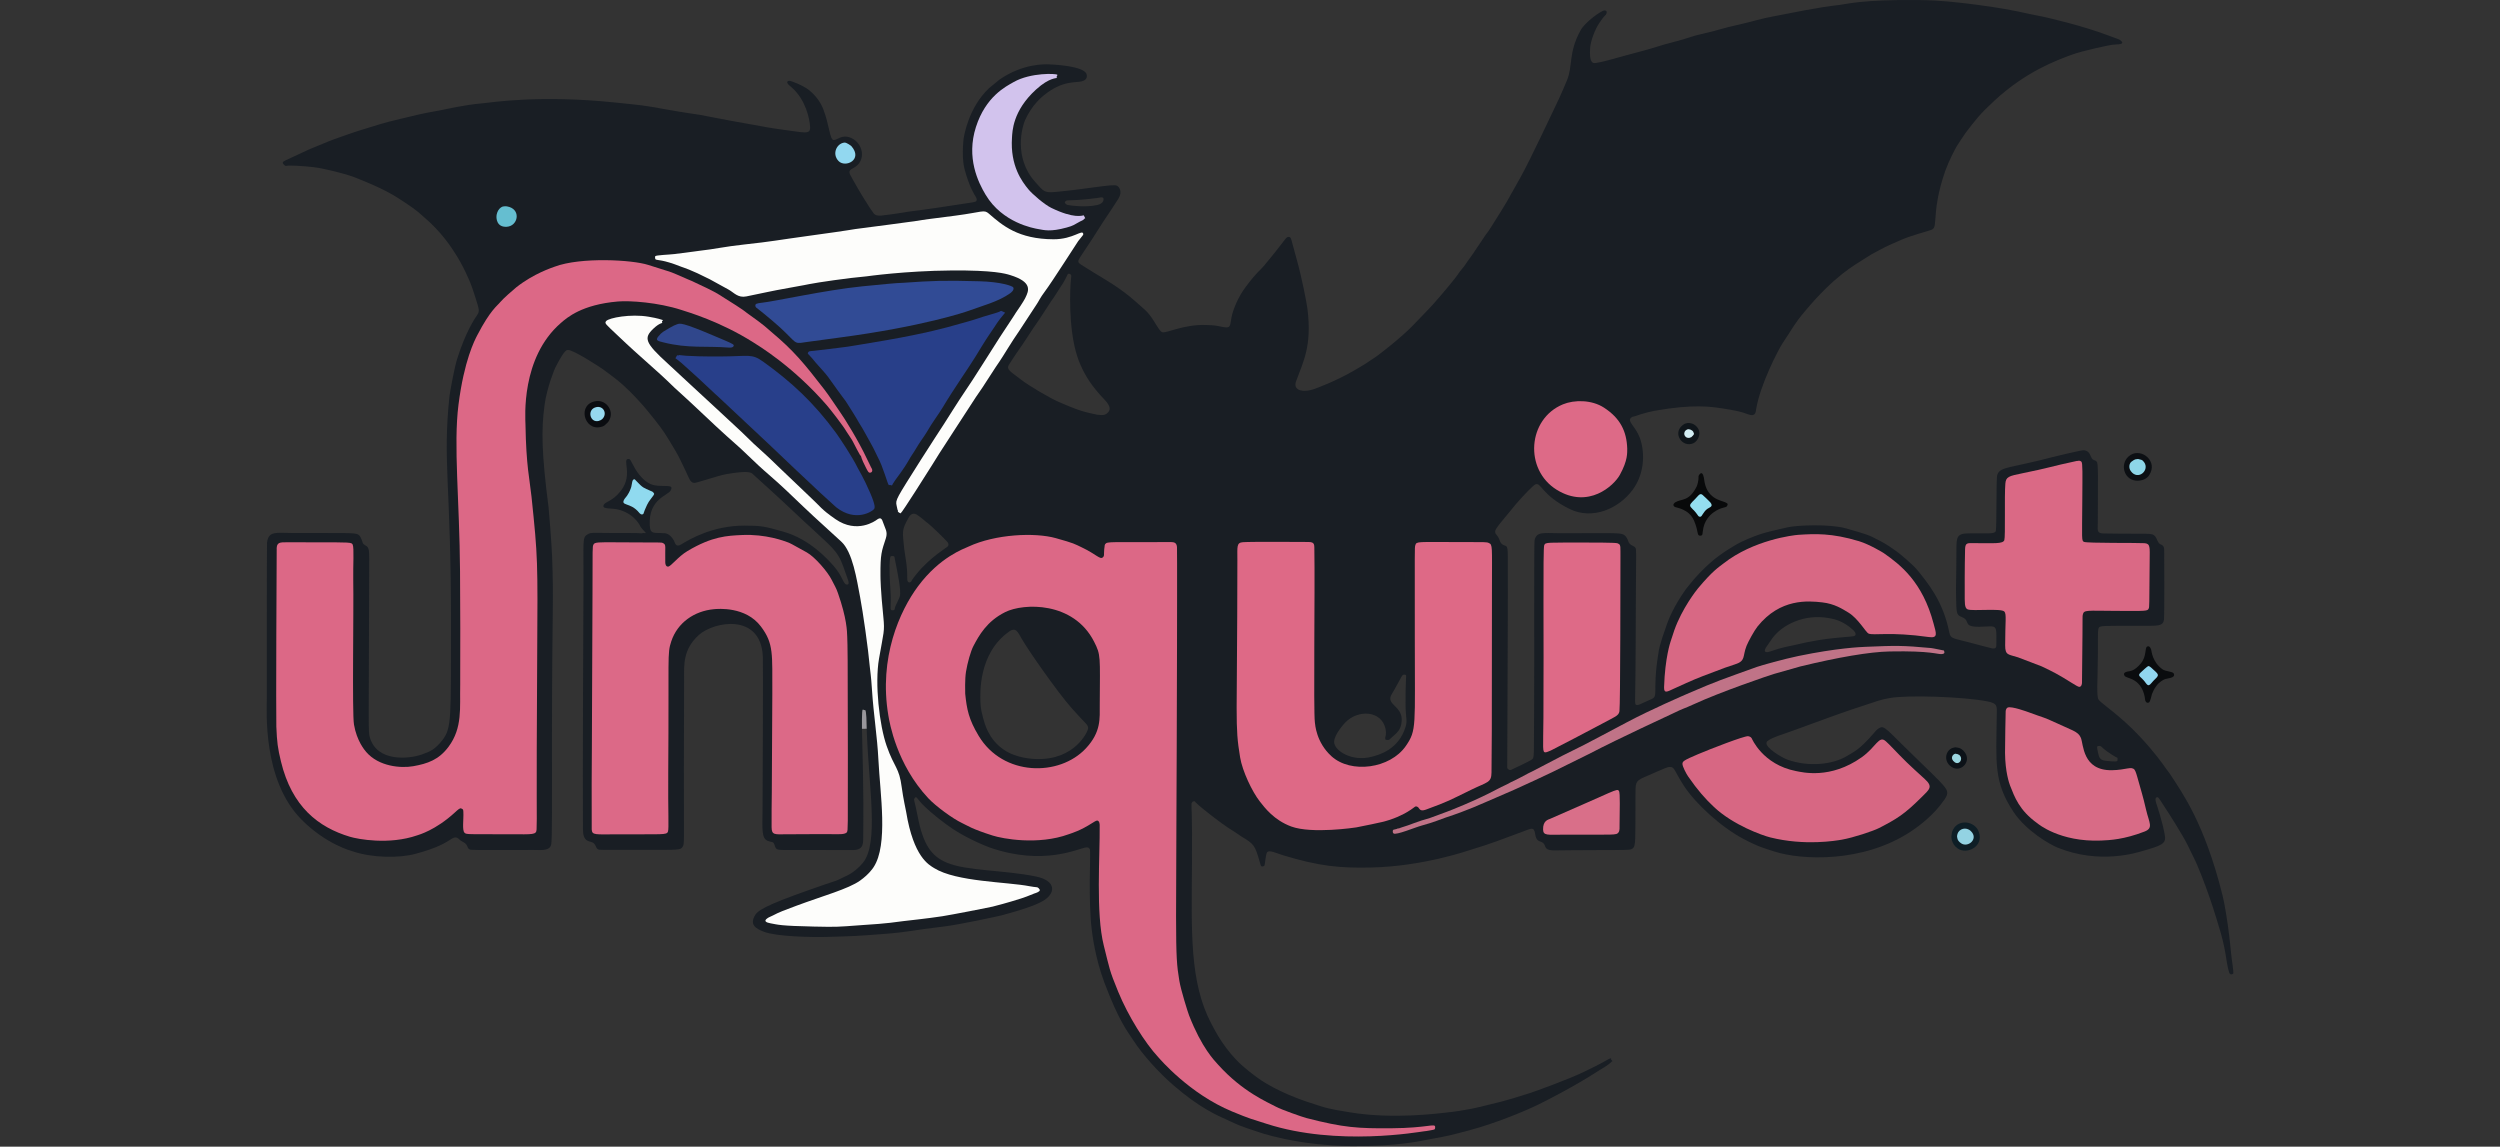 <?xml version="1.0" encoding="utf-8"?>
<svg xmlns="http://www.w3.org/2000/svg" fill="none" height="100%" overflow="visible" preserveAspectRatio="none" style="display: block;" viewBox="0 0 375 172" width="100%">
<rect x="0" y="0" width="375" height="172" fill="#333333" stroke="none"/>
<g clip-path="url(#clip0_0_405)" id="logo">
<path d="M287.713 0.007C291.463 0.046 293.421 0.368 294.914 0.512C295.457 0.565 297.314 0.825 297.525 0.855C302.72 1.584 303.311 1.921 306.355 2.483C306.637 2.535 312.344 3.805 316.507 5.417C317.815 5.924 317.863 5.843 318.189 6.155C318.52 6.474 318.27 6.587 317.817 6.649C317.734 6.66 317.732 6.62 316.764 6.726C316.532 6.752 312.419 7.578 310.615 8.263C308.55 9.047 303.969 10.66 299.169 15.093C296.905 17.185 296.314 18.009 294.832 19.944C294.538 20.327 293.625 21.762 293.523 21.923C293.271 22.318 292.274 24.265 291.791 25.634C290.691 28.759 290.466 31.019 290.418 31.498C290.191 33.77 290.35 34.218 289.69 34.486C289.284 34.65 286.639 35.321 285.072 36.027C283.397 36.782 283.376 36.726 281.896 37.52C280.661 38.182 280.654 38.163 279.479 38.933C278.146 39.806 275.275 41.287 270.78 46.639C269.074 48.67 268.958 49.154 267.393 51.479C266.779 52.391 264.038 57.652 263.426 61.355C263.384 61.61 263.379 62.428 262.583 62.248C261.692 62.048 261.753 61.778 258.33 61.258C256.777 61.023 254.007 60.57 248.171 61.624C246.751 61.881 245.287 62.418 245.27 62.424C244.918 62.54 244.874 62.452 244.613 62.708C244.084 63.223 245.314 63.953 245.953 65.622C246.676 67.509 246.863 70.821 244.881 73.497C242.793 76.315 238.868 78.012 235.495 76.37C231.141 74.249 231.204 72.243 230.277 72.672C230.018 72.793 228.732 74.06 227.403 75.601C227.051 76.008 226.352 76.908 225.618 77.77C224.27 79.352 224.275 79.573 224.279 79.765C224.29 80.265 224.639 80.126 224.959 81.088C225.228 81.903 225.867 81.737 226.019 82.031C226.224 82.43 226.179 82.48 226.171 92.572C226.167 99.56 226.068 115.138 226.082 115.204C226.092 115.24 226.326 115.568 226.614 115.501C226.682 115.484 229.657 114.087 229.85 113.876C230.158 113.539 230.067 113.468 230.118 106.036C230.159 100.053 230.088 81.53 230.181 81.07C230.458 79.715 231.457 79.968 233.813 79.978C242.759 80.018 243.283 79.773 243.871 80.481C244.361 81.071 244.093 81.478 244.87 81.849C245.524 82.162 245.371 82.322 245.414 83.05C245.448 83.653 245.393 83.65 245.375 90.602C245.372 91.732 245.347 101.508 245.267 104.723C245.264 104.798 245.245 105.547 245.328 105.653C245.577 105.969 246.196 105.522 247.221 105.087C248.107 104.712 248.278 104.703 248.298 103.741C248.318 102.742 248.239 101.098 248.788 97.818C248.811 97.68 248.801 97.051 250.074 93.532C250.234 93.091 250.957 91.091 252.874 88.383C252.886 88.366 253.744 87.288 254.03 86.957C255.351 85.431 256.555 84.417 256.651 84.33C257.969 83.133 260.318 81.685 261.321 81.224C264.175 79.912 265.198 79.79 268.112 79.105C269.498 78.779 274.435 78.565 276.893 79.254C280.027 80.134 280.51 80.377 280.805 80.525C282.712 81.483 282.716 81.473 284.467 82.691C284.808 82.928 286.915 84.629 287.73 85.662C289.123 87.425 291.462 90.137 292.391 94.848C292.593 95.87 292.924 95.69 295.885 96.492C296.118 96.555 298.65 97.24 298.81 97.258C299.426 97.327 299.456 97.134 299.455 96.512C299.452 94.635 299.561 94.03 298.812 93.965C297.982 93.894 295.614 94.307 295.185 93.587C294.956 93.204 295.023 92.858 294.254 92.55C293.419 92.216 293.474 92.004 293.407 89.288C293.371 87.783 293.45 87.059 293.463 82.391C293.468 80.623 293.514 80.023 295.227 80.005C298.136 79.975 299.131 80.129 299.346 79.703C299.55 79.291 299.389 71.888 299.587 71.254C299.997 69.946 301.55 70.248 307.951 68.547C308.12 68.503 312.15 67.517 312.543 67.538C313.58 67.593 313.53 68.587 313.881 68.883C314.162 69.12 314.251 68.975 314.51 69.247C314.758 69.507 314.691 71.504 314.669 78.45C314.666 79.442 314.462 79.998 315.481 80.016C322.599 80.145 322.762 79.859 323.276 80.46C323.578 80.811 323.61 81.383 324.03 81.626C324.16 81.7 324.586 81.746 324.629 82.391C324.649 82.691 324.666 92.483 324.608 92.898C324.455 93.985 323.772 93.87 320.706 93.873C315.556 93.878 314.971 93.819 314.799 94.198C314.583 94.67 314.764 96.56 314.639 100.785C314.525 104.615 314.644 104.762 314.857 105.027C315.337 105.623 317.967 107.283 320.917 110.415C323.206 112.844 324.502 114.719 324.778 115.121C325.247 115.797 325.291 115.759 325.738 116.457C327.29 118.878 330.683 123.476 333.379 134.295C333.77 135.862 334.136 138.495 334.189 138.863C334.447 140.715 334.647 142.808 334.681 143.152C334.775 144.125 335.087 145.856 334.977 146.054C334.969 146.06 334.528 146.401 334.357 145.823C333.817 143.985 334.026 142.726 332.705 138.577C332.53 138.029 331.477 134.256 329.546 129.673C329.445 129.435 329.406 129.337 328.144 126.764C327.406 125.261 325.335 121.995 324.568 120.855C324.356 120.537 323.81 119.587 323.625 119.577C323.124 119.549 323.407 120.395 323.431 120.464C323.56 120.851 324.441 123.479 324.74 125.391C324.927 126.593 324.126 126.863 321.344 127.66C320.613 127.869 314.946 129.728 308.592 127.123C307.421 126.643 303.927 124.619 302.052 121.824C299.013 117.294 299.433 114.4 299.512 107.351C299.527 105.979 299.724 105.523 298.135 105.213C294.405 104.486 286.074 104.234 283.464 104.706C282.049 104.961 282.059 105 277.622 106.472C275.159 107.29 269.056 109.598 267.112 110.242C266.931 110.302 265.148 110.892 264.987 111.35C264.711 112.141 267.318 113.659 268.104 113.942C271.351 115.11 274.967 114.656 277.024 113.412C278.177 112.715 278.908 112.472 281.118 109.925C281.15 109.889 281.643 109.21 282.175 109.093C282.839 108.948 283.774 110.238 287.831 114.123C291.072 117.226 291.474 117.748 291.745 118.103C292.403 118.959 292.106 119.423 290.999 120.832C289.377 122.896 287.075 124.429 286.689 124.686C279.451 129.501 270.156 129.023 266.149 127.724C264.642 127.234 263.844 127.064 261.529 125.843C258.197 124.087 254.322 120.572 252.535 117.792C251.097 115.554 251.21 115.032 250.482 115.041C250.147 115.046 250.124 115.046 246.577 116.606C245.258 117.187 245.329 117.453 245.32 119.501C245.293 126.17 245.407 126.912 244.857 127.296C244.555 127.508 244.524 127.503 239.367 127.515C233.031 127.531 233.027 127.612 232.486 127.509C231.515 127.327 231.983 126.641 231.241 126.301C230.905 126.148 230.424 126.188 230.269 125.077C230.111 123.945 229.627 124.294 228.562 124.687C225.122 125.953 223.81 126.511 220.46 127.514C220.254 127.577 213.477 129.952 205.723 130.125C201.059 130.231 197.924 129.965 192.36 128.257C191.414 127.967 190.475 127.492 190.115 127.797C189.794 128.069 189.797 129.825 189.608 129.901C189.138 130.089 189.132 129.875 188.991 129.392C188.234 126.773 188.16 126.629 186.118 125.417C185.955 125.321 185.992 125.275 184.149 124.116C183.507 123.712 180.203 121.246 179.327 120.336C179.291 120.298 179.284 120.226 179.234 120.208C179.094 120.159 179.089 120.252 178.952 120.203C178.9 120.264 178.849 120.324 178.797 120.385C178.795 120.432 178.727 120.459 178.725 120.507C178.684 121.239 178.852 121.239 178.796 129.68C178.73 139.756 178.413 147.317 181.71 153.572C182.306 154.704 183.765 157.579 186.428 159.917C187.53 160.886 188.595 161.639 188.792 161.779C191.645 163.797 195.57 165.102 196.193 165.31C199.255 166.329 199.264 166.308 202.446 166.842C208.936 167.932 215.887 166.991 216.838 166.896C219.945 166.582 222.258 165.976 222.721 165.856C224.946 165.274 224.98 165.402 229.595 163.927C229.882 163.836 235.318 161.907 237.794 160.681C238.582 160.29 238.586 160.307 239.371 159.907C241.179 158.984 241.321 158.78 241.646 158.737C241.702 158.73 241.631 158.856 241.655 158.907C241.704 159.008 241.836 159.067 241.857 159.178C241.865 159.231 241.756 159.223 241.717 159.259C241.679 159.296 241.747 159.37 240.601 160.121C240.522 160.173 240.506 160.149 239.59 160.738C235.748 163.213 231.526 165.3 230.803 165.656C228.43 166.829 223.992 168.575 220.753 169.443C217.498 170.315 217.509 170.343 214.191 170.936C213.325 171.091 209.799 171.969 202.781 171.911C198.717 171.878 195.581 171.366 194.961 171.266C191.525 170.705 189.479 170.039 189.015 169.887C185.697 168.805 185.725 168.734 184.46 168.166C182.359 167.219 179.891 166.136 176.033 162.804C173.845 160.915 171.433 158.258 169.99 156.041C169.092 154.66 167.828 153.151 165.653 147.374C164.289 143.748 163.851 140.189 163.773 139.55C163.19 134.808 163.644 127.91 163.481 127.416C163.465 127.368 163.36 127.06 162.932 127.111C161.723 127.256 156.602 129.931 148.522 127.149C147.772 126.891 144.329 125.47 142.051 123.729C141.778 123.521 139.871 122.18 138.325 120.601C137.563 119.823 137.436 119.207 137.136 119.835C137.043 120.03 137.185 120.032 137.657 122.48C138.488 126.785 139.756 128.438 142.005 129.391C145.019 130.669 150.509 130.478 155.383 131.472C158.477 132.103 158.426 134.039 156.354 135.192C155.898 135.446 154.695 136.114 150.207 137.311C149.654 137.458 143.765 138.718 141.705 138.96C136.519 139.57 136.425 139.802 132.54 140.097C128.298 140.42 128.303 140.416 124.055 140.539C121.665 140.606 116.475 140.484 114.614 139.774C113.385 139.303 112.373 138.731 113.282 137.242C113.88 136.261 116.404 135.203 123.736 132.666C125.27 132.135 125.306 132.226 126.746 131.479C126.772 131.466 128.14 130.97 129.406 129.459C131.895 126.49 130.287 118.005 130.001 109.313C129.974 108.278 129.968 106.69 129.776 106.514C129.743 106.484 129.686 106.525 129.641 106.518C129.56 106.505 129.472 106.408 129.403 106.454C129.261 106.55 129.291 109.092 129.294 109.322C129.355 113.17 129.575 117.378 129.485 125.412C129.474 126.436 129.597 127.49 127.976 127.508C127.139 127.517 127.145 127.505 117.522 127.5C116.422 127.498 116.376 127.353 116.177 126.738C115.998 126.188 115.815 126.369 115.2 126.148C114.17 125.776 114.368 124.27 114.382 121.472C114.39 119.634 114.484 99.797 114.426 98.489C114.132 91.914 107.096 93.203 104.826 95.249C102.419 97.42 102.618 99.762 102.615 101.767C102.605 110.056 102.583 110.051 102.583 115.232C102.582 126.517 102.676 126.565 102.409 127C102.078 127.537 101.934 127.473 96.615 127.485C89.953 127.499 89.945 127.494 89.74 127.414C89.313 127.248 89.434 126.567 88.797 126.334C88.294 126.152 87.456 126.22 87.442 124.428C87.381 116.663 87.508 90.286 87.522 87.318C87.553 81.109 87.302 80.62 88.15 80.141C88.778 79.787 88.835 79.983 94.981 79.956C95.911 79.952 96.081 80.015 96.262 79.999C96.35 79.991 96.433 79.948 96.521 79.94C96.631 79.93 96.766 80.013 96.854 79.945C96.909 79.902 96.287 79.35 96.093 79.037C96.091 79.033 95.384 77.244 93.014 76.506C91.835 76.139 90.333 76.443 90.521 75.831C90.719 75.183 91.79 75.342 93.135 73.61C95.057 71.133 93.171 68.747 94.339 68.846C94.691 68.876 94.894 69.991 95.93 71.251C97.554 73.226 98.73 72.801 100.2 72.911C100.718 72.949 100.841 73.091 100.607 73.562C100.222 74.334 97.258 74.815 97.463 78.784C97.538 80.227 98.13 79.862 99.563 79.98C99.586 79.978 100.44 79.87 101.106 81.124C101.256 81.406 101.347 82.16 102.138 81.682C103.524 80.845 106.896 78.849 111.642 78.844C114.21 78.842 114.646 78.941 117.524 79.756C121.507 80.885 124.238 83.966 125.103 84.96C126.385 86.433 126.498 87.651 126.991 87.681C127.288 87.699 127.305 87.616 127.283 87.316C127.269 87.118 127.247 87.129 126.489 84.971C125.623 82.504 124.53 81.9 121.512 79.032C121.176 78.712 121.149 78.746 117.273 75.08C116.508 74.357 112.838 71.04 112.834 71.037C112.583 70.861 112.167 70.574 109.005 71.108C107.768 71.317 104.55 72.45 104.127 72.437C103.479 72.418 103.321 71.575 102.687 70.306C101.996 68.924 102.059 68.895 101.281 67.561C101.116 67.279 99.809 65.037 99.092 64.107C98.183 62.929 96.25 60.285 93.403 57.699C92.448 56.83 91.462 56.176 90.454 55.397C90.314 55.289 85.982 52.416 85.18 52.497C85.062 52.508 84.749 52.278 83.287 55.166C83.171 55.397 82.038 58.145 81.686 60.731C81.173 64.495 81.24 67.991 82.29 76.146C82.354 76.641 82.748 81.696 82.812 83.38C83.08 90.495 82.817 90.492 82.794 110.306C82.783 119.379 82.863 126.117 82.659 126.759C82.366 127.68 81.162 127.492 79.955 127.495C70.719 127.509 70.702 127.517 70.465 127.418C69.983 127.217 70.26 126.717 69.529 126.337C69.115 126.121 69.121 126.121 68.782 125.806C68.293 125.352 67.715 125.846 67.491 125.984C66.865 126.368 65.738 127.158 62.324 128.076C59.881 128.734 55.838 128.708 52.851 127.683C52.785 127.66 48.922 126.682 45.203 122.911C39.365 116.988 40.023 106.643 40.022 104.723C40.021 102.858 40.011 81.786 40.054 81.402C40.251 79.62 41.436 79.931 43.696 79.946C53.324 80.008 53.547 79.77 54.035 80.499C54.151 80.671 54.294 81.079 54.313 81.131C54.452 81.527 54.409 81.579 54.773 81.784C55.451 82.163 55.386 82.333 55.378 85.675C55.319 109.706 55.216 109.734 55.48 110.627C56.581 114.359 61.372 113.843 63.267 113.177C64.549 112.728 65.279 112.392 66.339 111.043C67.779 109.21 67.623 107.684 67.645 93.886C67.68 72.517 66.364 69.406 67.426 59.388C67.47 58.973 68.136 55.214 68.573 53.835C69.881 49.713 71.217 47.777 71.543 47.305C72.042 46.583 71.893 46.479 70.875 43.289C70.558 42.294 69.425 39.715 68.126 37.774C67.754 37.219 66.297 34.846 63.566 32.542C62.954 32.026 62.755 31.725 60.985 30.538C58.814 29.08 57.564 28.356 53.442 26.692C53.02 26.521 51.669 25.976 47.949 25.21C47.129 25.042 44.661 24.822 43.375 24.836C42.941 24.841 42.873 25.016 42.574 24.694C42.273 24.369 42.419 24.272 42.807 24.067C42.855 24.041 46.075 22.546 46.361 22.413C46.586 22.308 46.591 22.328 49.217 21.232C49.957 20.923 53.258 19.768 54.193 19.49C57.121 18.619 57.091 18.534 60.06 17.831C62.961 17.142 62.947 17.099 65.885 16.576C67.133 16.353 69.33 15.771 72.45 15.486C73.888 15.354 80.983 14.198 92.369 15.386C96.301 15.796 96.304 15.747 100.194 16.46C101.992 16.79 104.73 17.191 105.127 17.248C105.493 17.302 105.478 17.35 109.664 18.121C115.567 19.208 116.283 19.299 116.862 19.373C120.699 19.866 121.586 20.294 121.513 19.004C121.446 17.832 120.87 14.982 118.781 13.14C118.753 13.114 118.589 12.971 118.416 12.827C117.979 12.461 117.934 12.097 118.501 12.127C118.658 12.135 120.456 12.795 121.366 13.522C122.839 14.699 123.38 16.087 123.482 16.351C124.39 18.68 124.461 20.921 125.026 21.002C125.549 21.077 126.229 20.091 127.637 20.678C129.458 21.438 130.082 24.156 127.964 25.228C127.103 25.663 127.382 25.947 127.917 26.923C128.103 27.262 129.032 28.955 130.401 31.063C130.452 31.141 130.774 31.637 131.067 32.022C131.378 32.428 132.109 32.348 132.203 32.337C133.987 32.141 135.818 31.823 136.133 31.769C136.887 31.638 136.903 31.753 145.599 30.4C145.657 30.391 146.204 30.306 146.321 30.246C146.71 30.046 146.376 29.532 146.343 29.48C146.158 29.195 145.423 28.062 144.729 25.55C144.631 25.197 144.242 23.791 144.521 20.966C144.566 20.504 145.241 16.171 148.352 13.23C148.453 13.135 149.894 11.959 149.952 11.918C153.475 9.499 156.758 9.63 157.378 9.655C157.842 9.673 162.562 9.861 162.976 11.108C163.008 11.206 163.254 11.946 162.295 12.194C161.254 12.464 159.427 12.013 156.61 14.27C156.317 14.505 154.789 15.729 153.764 18.015C153.371 18.891 151.94 23.589 155.303 27.32C156.55 28.703 156.592 28.949 158.347 28.79C163.149 28.351 166.81 27.575 167.515 27.842C167.848 27.969 168.442 28.731 167.76 29.804C166.172 32.304 166.105 32.251 164.529 34.752C164.359 35.023 163.399 36.548 162.339 38.098C161.752 38.956 161.64 39.191 161.842 39.437C161.972 39.597 161.985 39.584 164.004 40.85C165.235 41.622 167.932 43.061 170.421 45.303C172.092 46.809 172.215 46.72 173.495 48.823C174.074 49.773 174.268 49.815 174.372 49.837C175.047 49.982 177.588 48.635 180.895 48.747C182.23 48.792 182.226 48.812 183.539 49.066C184.692 49.288 184.496 48.718 184.731 47.563C184.944 46.506 185.667 44.615 186.853 43.039C188.7 40.585 188.87 40.736 189.57 39.899C192.998 35.806 192.837 35.522 193.302 35.537C193.727 35.55 193.616 35.764 194.548 39.062C195.245 41.529 195.996 45.36 196.112 46.285C196.822 51.927 195.489 54.213 194.427 57.154C194.418 57.179 194.067 57.972 194.65 58.364C195.511 58.941 197.004 58.399 197.195 58.33C197.678 58.154 200.207 57.236 203.017 55.636C203.148 55.561 203.143 55.554 204.656 54.667C204.778 54.596 204.77 54.584 206.39 53.516C206.767 53.267 210.211 50.622 211.892 48.86C213.812 46.847 214.486 46.25 216.155 44.281C218.311 41.738 218.6 41.291 218.781 41.009C218.993 40.684 219.545 40.057 219.63 39.931C220.57 38.533 220.632 38.581 221.539 37.166C221.641 37.007 221.666 37.028 222.857 35.209C223.027 34.947 223.077 34.988 223.647 34.09C226.085 30.24 226.409 29.594 226.615 29.183C226.726 28.962 226.764 28.985 228.132 26.493C228.635 25.577 229.514 23.975 233.867 14.766C234.222 14.018 234.943 12.293 235.034 12.077C235.96 9.865 235.222 7.95 237.08 4.558C237.783 3.274 240.249 1.545 240.679 1.562C240.733 1.564 241.243 1.586 240.885 2.199C240.818 2.311 240.714 2.228 239.875 3.481C239.332 4.291 238.603 6.013 238.52 7.201C238.375 9.28 238.873 9.402 239.053 9.445C239.647 9.589 243.382 8.399 246.572 7.587C247.731 7.293 249.223 6.756 250.839 6.354C253.46 5.702 253.397 5.495 255.725 4.987C257.851 4.523 257.805 4.356 261.566 3.516C262.844 3.23 264.066 2.811 266.185 2.42C268.707 1.955 272.445 1.123 275.968 0.735C276.877 0.635 279.233 -0.081 287.713 0.007ZM314.807 111.893C314.534 111.912 314.56 112 314.578 112.275C314.582 112.331 314.588 112.325 314.721 112.951C314.836 113.353 314.838 114.005 315.818 114.117C317.456 114.304 317.531 114.209 317.622 114.096C317.632 114.08 317.64 113.719 317.631 113.704C317.553 113.577 317.459 113.707 316.059 112.715C315.168 112.085 315.254 111.862 314.807 111.893ZM153.24 95.79C152.702 94.847 152.382 94.021 151.395 94.716C146.658 98.05 147.039 104.17 147.067 105.373C147.09 106.346 147.315 107.071 147.468 107.709C147.683 108.404 148.164 110.826 150.601 112.479C152.496 113.763 155.014 113.844 155.416 113.856C161.291 114.043 163.177 109.68 163.21 109.315C163.264 108.68 162.998 108.763 160.772 106.249C158.619 103.818 154.246 97.549 153.24 95.79ZM210.62 101.201C210.361 101.198 210.344 101.288 209.921 102.066C209.19 103.414 208.857 103.965 208.76 104.126C207.762 105.783 210.542 105.83 210.236 108.329C210.089 109.528 209.596 109.869 208.69 110.679C208.388 110.95 208.399 111.03 207.995 110.99C207.924 110.983 207.863 110.929 207.792 110.922C207.804 110.827 207.772 110.73 207.783 110.634C207.799 110.5 208.002 110.098 207.82 109.29C207.207 106.563 203.725 106.404 201.815 108.351C201.699 108.47 200.113 110.169 200.119 111.291C200.126 112.579 202.74 114.293 205.705 113.528C206.806 113.244 209.81 112.483 210.852 108.977C211.147 107.986 210.82 107.797 210.833 105.379C210.843 103.57 210.824 103.577 210.9 101.773C210.917 101.377 211.019 101.205 210.62 101.201ZM274.296 92.711C270.693 92.054 267.297 93.682 265.789 95.829C265.713 95.936 264.93 97.053 264.862 97.176C264.358 98.121 265.412 97.756 265.476 97.734C267.739 96.95 267.778 97.112 271.08 96.327C271.665 96.225 271.662 96.227 271.712 96.216C274.482 95.635 277.946 95.52 278.159 95.403C278.65 95.128 278.017 94.543 277.963 94.493C276.335 92.988 274.831 92.809 274.296 92.711ZM133.85 83.406C133.587 83.402 133.568 83.443 133.518 83.701C133.298 84.831 133.526 87.931 133.553 88.3C133.765 91.202 133.349 91.512 133.846 91.544C134.344 91.576 134.136 91.288 134.355 90.835C134.401 90.74 134.826 89.858 134.907 89.646C135.048 89.275 135.227 88.807 134.397 84.717C134.262 84.053 134.263 84.057 134.251 83.999C134.163 83.589 134.269 83.413 133.85 83.406ZM137.662 77.29C136.711 76.623 136.325 77.586 136.195 77.824C135.262 79.538 135.362 79.644 135.637 82.374C135.863 83.966 136.096 84.886 136.086 86.669C136.086 86.718 136.083 87.171 136.194 87.266C136.46 87.493 136.662 87.244 136.688 87.213C136.759 87.125 136.687 87.073 137.514 86.057C139.548 83.555 142.072 82.117 142.19 81.934C142.381 81.636 142.174 81.376 142.144 81.338C141.765 80.865 139.697 78.886 139.301 78.585C138.467 77.953 138.521 77.892 137.662 77.29ZM160.69 41.317C160.658 41.168 160.354 40.913 160.144 41.16C160.076 41.241 159.846 41.971 158.938 43.265C158.637 43.694 158.394 44.196 157.635 45.236C157.377 45.587 155.974 47.873 155.022 49.175C154.902 49.338 153.526 51.51 152.389 53.105C152.152 53.438 151.421 54.59 151.337 54.721C150.873 55.452 151.758 55.846 153.057 56.869C154.41 57.933 157.531 59.726 158.738 60.255C162.166 61.758 162.8 61.811 164.581 62.208C165.253 62.26 165.809 62.395 166.287 61.763C166.908 60.943 165.563 59.879 165.039 59.263C164.354 58.455 162.634 56.614 161.603 53.498C160.191 49.239 160.521 42.942 160.636 41.998C160.642 41.943 160.708 41.4 160.69 41.317ZM165.208 29.597C165.154 29.595 165.158 29.605 164.542 29.705C160.198 30.263 160.027 29.851 159.779 30.252C159.672 30.425 159.717 30.446 159.871 30.579C160.069 30.75 160.074 30.738 160.331 30.777C160.665 30.827 162.739 31.141 164.544 30.763C165.731 30.514 165.563 29.735 165.46 29.66C165.383 29.605 165.23 29.598 165.208 29.597Z" fill="#191E24" id="Union"/>
<path clip-rule="evenodd" d="M136.488 33.274C137.084 33.199 137.08 33.202 137.131 33.193C139.114 32.86 139.117 32.897 143.311 32.347C147.415 31.808 147.58 31.393 148.319 32.037C150.374 33.826 152.752 35.872 158.028 35.891C161.029 35.902 162.398 34.312 162.489 35.101C162.507 35.254 162.453 35.24 161.732 36.163C161.611 36.318 157.817 42.271 156.766 43.673C155.962 44.745 155.828 45.17 155.49 45.659C155.373 45.826 152.967 49.518 152.897 49.617C151.774 51.214 150.308 53.693 149.939 54.204C149.386 54.968 147.695 57.672 147.348 58.159C146.465 59.395 146.499 59.409 144.985 61.718C144.136 63.012 144.154 63.019 143.299 64.31C142.567 65.415 142.59 65.423 141.864 66.526C140.839 68.082 140.857 68.086 139.868 69.669C139.332 70.526 135.248 77.004 135.095 76.995C134.987 76.989 134.897 76.906 134.804 76.849C134.606 76.727 134.697 76.63 134.689 76.58C134.681 76.53 134.635 76.493 134.622 76.444C134.609 76.395 134.615 76.4 134.49 75.828C134.304 74.967 134.397 74.89 138.143 68.954C140.076 65.89 140.771 64.909 141.591 63.61C141.824 63.24 144.035 59.742 144.544 59.015C145.887 57.101 149.402 51.437 149.959 50.604C152.24 47.193 152.197 47.168 152.4 46.876C153.491 45.309 153.723 44.835 153.816 44.645C154.331 43.593 154.898 42.301 151.519 41.259C150.84 41.05 149.107 40.516 142.673 40.571C135.711 40.631 130.038 41.447 129.946 41.455C127.302 41.677 122.549 42.381 121.432 42.609C121.196 42.657 120.503 42.799 118.473 43.16C115.185 43.745 115.206 43.811 111.937 44.465C110.686 44.716 110.094 43.885 109.283 43.438C106.694 42.011 106.697 42.008 106.468 41.891C103.524 40.392 102.537 40.151 102.176 40.007C99.331 38.871 98.6 39.087 98.332 38.901C98.267 38.857 98.225 38.511 98.29 38.429C98.423 38.261 100.359 38.209 101.193 38.105C104.487 37.692 104.484 37.672 104.77 37.639C107.32 37.352 108.569 37.008 111.633 36.675C116.054 36.194 116.036 36.097 121.753 35.313C127.775 34.488 127.765 34.426 128.29 34.359C131.753 33.92 135.833 33.363 136.488 33.274Z" fill="#FDFDFB" fill-rule="evenodd" id="Vector"/>
<path clip-rule="evenodd" d="M99.436 48.011C99.427 48.158 99.302 48.099 99.294 48.248C99.28 48.486 99.425 48.399 99.413 48.41C99.368 48.455 98.881 48.464 98 49.305C96.536 50.7 96.725 51.405 100.162 54.528C101.123 55.401 102.46 56.664 103.552 57.673C104.166 58.239 110.805 64.37 111.208 64.766C113.028 66.557 113.032 66.544 114.92 68.255C115.498 68.779 115.484 68.791 117.101 70.337C117.436 70.657 120.994 74.06 121.294 74.337C123.233 76.131 123.078 76.314 125.313 77.867C128.586 80.142 131.359 78.083 131.488 77.987C132.092 77.536 132.274 77.749 132.499 78.467C132.747 79.258 133.203 79.752 132.876 80.749C132.243 82.686 132.048 83.068 132.071 86.335C132.075 86.835 132.086 88.428 132.504 92.575C132.725 94.76 132.552 94.761 131.852 98.805C131.203 102.557 131.897 108.746 133.002 111.903C134.173 115.251 134.871 115.033 135.272 118.17C135.464 119.672 135.888 121.572 135.922 121.779C137.037 128.592 139.347 129.728 140.132 130.22C143.439 132.288 151.113 132.278 154.44 132.935C155.511 133.147 155.576 132.99 155.804 133.237C156.073 133.527 156.007 133.632 155.66 133.83C155.494 133.925 155.302 133.963 155.124 134.032C153.926 134.502 153.939 134.523 153.176 134.767C152.837 134.876 151.015 135.458 148.899 135.991C148.388 136.12 142.63 137.239 141.347 137.436C139.04 137.792 135.865 138.114 135.481 138.17C132.631 138.583 130.675 138.662 128.947 138.79C125.521 139.044 125.524 139.058 122.091 138.985C116.976 138.877 116.726 138.708 115.574 138.496C114.909 138.375 114.528 138.159 115.077 137.762C115.416 137.517 115.476 137.568 115.93 137.323C116.835 136.836 117.719 136.509 119.459 135.862C123.45 134.378 127.264 133.343 129.023 132.082C130.333 131.142 130.908 130.275 131.033 130.085C133.264 126.713 132.012 119.055 131.759 113.929C131.588 110.48 131.041 107.265 130.793 103.425C130.642 101.1 130.569 101.11 130.483 100.138C130.235 97.303 129.424 91.687 129.023 89.603C128.508 86.927 127.912 82.815 126.185 81.237C122.076 77.48 122.063 77.505 118.044 73.657C116.448 72.129 114.633 70.637 113.728 69.774C110.881 67.058 110.874 67.072 110.695 66.916C110.247 66.526 108.421 64.936 105.226 61.9C102.965 59.751 101.419 58.396 101.148 58.13C98.068 55.113 96.525 54.022 92.444 50.126C90.863 48.617 90.627 48.5 90.933 48.152C91.349 47.678 94.574 47.05 97.282 47.506C98.702 47.745 99.269 47.951 99.436 48.011Z" fill="#FDFDFB" fill-rule="evenodd" id="Vector_2"/>
<path clip-rule="evenodd" d="M150.77 46.9C149.487 48.4 149.595 48.475 148.431 50.136C147.851 50.963 146.474 53.244 146.308 53.517C145.465 54.914 143.023 58.388 141.428 61.08C140.813 62.117 139.924 63.23 138.953 64.914C138.71 65.337 137.83 66.524 137.415 67.264C137.072 67.876 136.721 68.287 136.173 69.275C135.694 70.138 134.468 71.777 134.31 71.987C134.276 72.032 133.941 72.545 133.909 72.594C133.865 72.66 133.864 72.772 133.791 72.801C133.706 72.835 133.614 72.757 133.523 72.747C133.454 72.74 133.373 72.79 133.315 72.751C133.147 72.638 132.475 70.048 131.659 68.555C131.493 68.252 131.076 67.287 130.664 66.587C130.131 65.681 129.557 64.49 128.848 63.41C128.68 63.156 128.75 63.117 126.851 60.166C126.658 59.866 126.604 59.914 124.227 56.559C123.893 56.088 122.856 54.955 122.732 54.819C122.01 54.03 122.067 53.985 121.331 53.216C121.176 53.054 121.113 53.037 121.232 52.847C121.393 52.591 121.473 52.729 123.074 52.505C124.257 52.339 127.081 52.063 128.294 51.815C128.656 51.74 128.656 51.774 132.847 51.05C138.915 50.001 142.188 49.067 142.986 48.84C145.28 48.185 145.289 48.241 147.547 47.486C148.31 47.231 149.111 47.062 149.853 46.785C149.968 46.742 150.067 46.642 150.189 46.636C150.24 46.633 150.23 46.655 150.77 46.9Z" fill="#283F89" fill-rule="evenodd" id="Vector_3"/>
<path clip-rule="evenodd" d="M101.569 53.285C101.629 53.279 101.683 53.343 101.743 53.337C101.788 53.332 101.806 53.259 101.851 53.254C101.986 53.241 102.585 53.494 108.048 53.472C112.395 53.455 112.724 52.991 114.499 54.267C118.71 57.295 122.053 60.37 125.413 64.949C125.872 65.575 127.873 68.559 128.671 70.216C128.812 70.509 129.524 71.613 130.505 73.887C131.396 75.953 131.215 76.207 131.097 76.374C130.894 76.659 128.381 78.417 125.418 76.083C125.093 75.826 121.29 72.308 120.495 71.521C120.087 71.117 120.055 71.152 115.279 66.58C114.562 65.894 107.882 59.65 107.676 59.45C107.45 59.23 107.426 59.265 104.792 56.765C104.589 56.573 104.584 56.584 102.209 54.434C101.837 54.097 101.553 53.93 101.31 53.735C101.396 53.585 101.483 53.435 101.569 53.285Z" fill="#283F8A" fill-rule="evenodd" id="Vector_4"/>
<path clip-rule="evenodd" d="M134.515 42.468C135.422 42.423 135.416 42.424 135.495 42.419C139.89 42.113 141.469 42.038 146.924 42.189C150.134 42.278 151.886 42.897 151.995 43.115C152.194 43.514 151.582 43.948 151.518 43.995C149.723 45.269 147.361 45.857 145.297 46.62C144.978 46.738 138.503 48.982 125.706 50.664C120.567 51.34 120.572 51.378 120.124 51.427C118.966 51.553 119.198 50.947 115.938 48.18C113.668 46.252 113.617 46.314 113.431 46.134C113.403 46.107 113.214 45.925 113.349 45.658C113.433 45.491 114.204 45.417 114.281 45.41C116.014 45.242 123.898 43.496 129.278 42.957C133.289 42.556 134.095 42.498 134.515 42.468Z" fill="#314B95" fill-rule="evenodd" id="Vector_5"/>
<path clip-rule="evenodd" d="M162.561 32.3C162.759 32.694 162.774 32.687 162.775 32.725C162.776 32.782 162.673 32.779 162.631 32.818C162.576 32.868 162.547 32.947 162.485 32.988C162.339 33.083 162.169 33.137 162.016 33.22C161.032 33.752 161.067 33.835 159.991 34.132C157.549 34.806 156.618 34.514 155.754 34.363C155.012 34.234 150.362 33.422 147.848 29.221C146.729 27.351 144.907 23.663 146.392 19.047C147.86 14.479 150.848 12.987 152.071 12.297C154.628 10.854 158.496 11.021 158.601 11.218C158.639 11.289 158.548 11.369 158.517 11.443C158.406 11.708 158.602 11.652 158.592 11.668C158.53 11.774 157.464 11.556 155.412 13.424C151.871 16.647 151.859 19.75 151.798 20.65C151.512 24.884 153.317 27.25 154.261 28.4C154.84 29.105 156.658 30.679 157.69 31.18C161.113 32.847 162.335 32.325 162.561 32.3Z" fill="#D2C3ED" fill-rule="evenodd" id="Vector_6"/>
<path clip-rule="evenodd" d="M291.589 97.576C291.587 97.646 291.89 98.057 291.289 98.109C290.543 98.174 289.802 97.597 283.459 97.718C280.454 97.775 275.722 98.591 270.039 99.97C269.803 100.027 269.807 100.03 266.143 101.078C265.363 101.302 258.08 103.782 254.038 105.649C252.575 106.325 252.54 106.227 251.087 106.944C250.312 107.327 243.149 110.594 238.311 113.114C237.774 113.395 233.246 115.616 232.805 115.832C232.227 116.115 228.18 118.01 227.628 118.237C227.367 118.344 227.382 118.372 224.399 119.648C221.927 120.707 220.174 121.55 216.886 122.621C216.186 122.85 215.103 123.339 213.252 123.836C212.257 124.102 209.416 125.315 209.028 125.018C208.95 124.957 208.914 124.841 208.913 124.742C208.91 124.341 209.112 124.491 209.574 124.32C209.616 124.305 209.647 124.261 209.693 124.253C209.746 124.242 209.801 124.281 209.853 124.268C209.89 124.259 209.865 124.214 210.292 124.095C211.448 123.772 212.557 123.219 214.499 122.696C214.723 122.635 216.799 121.833 217.126 121.726C217.202 121.702 221.187 120.181 224.588 118.365C225.625 117.812 225.654 117.882 226.682 117.307C226.887 117.193 226.914 117.258 229.287 115.977C229.493 115.867 229.511 115.911 231.89 114.641C235.892 112.507 235.955 112.644 239.954 110.503C240.274 110.332 240.277 110.343 243.963 108.379C247.6 106.441 252.603 104.282 253.366 103.953C257.623 102.115 258.249 101.946 263.51 100.044C264.128 99.821 267.627 98.843 269.729 98.407C275.549 97.202 279.05 97.056 279.867 97.022C284.392 96.834 285.306 96.804 289.665 97.207C289.856 97.224 289.854 97.233 291.589 97.576Z" fill="#C07387" fill-rule="evenodd" id="Vector_7"/>
<path clip-rule="evenodd" d="M69.031 102.753C69.038 94.207 69.064 94.215 69.005 85.675C68.932 75.01 68 66.807 68.773 60.707C69.613 54.081 71.194 51.044 71.593 50.279C73.58 46.461 74.588 45.885 75.063 45.289C75.401 44.864 76.998 43.449 77.436 43.103C80.073 41.019 82.812 40.147 83.211 39.998C87.116 38.535 94.833 38.957 97.254 39.745C100.281 40.731 100.387 40.676 101.452 41.148C103.55 42.077 103.558 42.051 103.739 42.134C107.646 43.932 107.787 44.156 108.42 44.549C111.857 46.689 111.798 46.772 111.982 46.903C114.916 48.985 114.844 49.069 115.66 49.752C119.047 52.587 120.616 54.492 123.677 58.457C124.374 59.36 125.497 61.083 125.961 61.735C126.674 62.739 128.74 66.042 130.061 68.864C130.697 70.222 130.731 70.204 130.784 70.323C131 70.809 130.545 71.013 130.316 70.85C130.203 70.77 129.959 70.292 129.933 70.241C129.098 68.61 129.223 68.562 129.15 68.421C129.114 68.351 129.04 68.306 128.996 68.24C128.949 68.168 128.138 66.692 127.967 66.305C127.792 65.911 127.097 64.971 126.944 64.692C126.555 63.98 124.596 61.451 124 60.764C118.927 54.921 113.683 51.793 113.036 51.382C108.054 48.22 103.169 46.804 102.202 46.49C98.708 45.355 94.47 45.07 92.689 45.223C87.272 45.689 85.063 47.634 84.112 48.461C78.103 53.684 78.805 62.717 78.821 63.674C78.925 69.975 79.454 71.894 79.726 74.498C80.686 83.693 80.67 84.053 80.579 98.484C80.429 122.348 80.575 122.348 80.487 124.421C80.452 125.233 79.945 125.151 76.688 125.139C70.037 125.115 69.968 125.204 69.672 124.903C69.296 124.523 69.564 122.893 69.504 121.8C69.484 121.44 69.495 121.391 69.162 121.259C68.98 121.187 68.692 121.448 68.246 121.858C65.322 124.549 62.764 125.237 62.602 125.294C58.339 126.775 53.66 125.866 52.485 125.513C47.763 124.093 43.791 121.033 42.144 114.225C41.658 112.215 41.545 111.33 41.451 108.991C41.389 107.435 41.488 83.197 41.505 82.397C41.507 82.274 41.422 81.529 42.06 81.397C42.444 81.318 42.448 81.345 46.962 81.346C52.613 81.347 52.736 81.336 52.904 81.697C53.134 82.188 52.947 84.849 52.987 86.99C53.072 91.549 52.804 106.947 53.096 108.677C53.513 111.151 54.705 112.534 54.941 112.808C56.811 114.978 60.121 115.265 61.992 114.93C64.082 114.556 65.812 114 67.291 112.002C69.4 109.154 68.957 106.155 69.031 102.753Z" fill="#DC6886" fill-rule="evenodd" id="Vector_8"/>
<path clip-rule="evenodd" d="M115.77 118.845C115.777 117.662 115.852 104.806 115.848 104.066C115.821 98.124 116.097 96.583 114.139 93.977C111.85 90.933 107.678 91.323 107.079 91.379C104.169 91.652 101.619 93.37 100.681 96.232C100.065 98.111 100.363 98.163 100.236 115.889C100.193 121.924 100.361 124.292 100.191 124.748C99.995 125.277 99.376 125.116 92.695 125.146C89.207 125.161 88.828 125.291 88.758 124.429C88.751 124.335 88.751 118.082 88.751 117.531C88.751 115.246 88.789 115.253 88.875 88.96C88.897 82.066 88.848 82.044 89.023 81.683C89.196 81.325 89.689 81.32 92.696 81.347C99.138 81.405 99.171 81.291 99.503 81.491C99.951 81.76 99.738 81.902 99.791 84.372C99.792 84.431 99.805 85.008 100.208 84.993C100.65 84.976 101.675 83.52 103.113 82.662C106.853 80.429 109.089 80.357 111.318 80.253C114.86 80.087 117.674 81.157 118.195 81.356C118.435 81.447 118.656 81.531 121.03 82.868C122.249 83.555 124.157 85.774 124.748 86.967C125.204 87.887 125.395 88.114 125.69 88.959C127.039 92.822 127.052 94.672 127.084 95.523C127.139 96.941 127.171 97.788 127.18 113.263C127.187 124.473 127.192 124.492 127.052 124.795C126.863 125.206 125.673 125.124 125.361 125.125C121.604 125.138 121.611 125.104 117.848 125.143C116.193 125.159 115.752 125.253 115.74 124.098C115.715 121.468 115.762 121.472 115.77 118.845Z" fill="#DC6987" fill-rule="evenodd" id="Vector_9"/>
<path clip-rule="evenodd" d="M209.668 122.517C207.941 123.249 207.07 123.373 203.436 124.109C203.337 124.129 196.777 125.118 193.682 123.974C191.099 123.017 189.718 121.171 188.975 120.223C187.821 118.753 186.356 115.663 186.018 113.609C185.193 108.597 185.59 108.563 185.606 84.034C185.609 81.966 185.455 81.406 186.441 81.328C187.572 81.238 195.462 81.292 196.246 81.297C197.271 81.304 197.136 81.687 197.156 82.722C197.255 87.946 197.008 106.689 197.229 108.335C197.277 108.688 197.42 111.328 199.7 113.418C202.635 116.108 208.527 115.291 210.873 111.898C212.536 109.494 212.21 108.983 212.221 95.856C212.233 82.211 212.166 82.199 212.306 81.753C212.483 81.187 212.712 81.311 218.461 81.308C222.967 81.305 222.98 81.293 223.335 81.454C223.899 81.71 223.796 81.907 223.795 87.975C223.795 110.603 223.755 113.657 223.726 115.89C223.706 117.427 223.117 117.275 220.713 118.447C217.354 120.085 217.388 120.158 213.878 121.446C212.894 121.808 212.952 121.193 212.635 121.032C212.261 120.843 212.267 121.048 211.602 121.474C210.674 122.066 210.665 122.043 209.668 122.517Z" fill="#DE6986" fill-rule="evenodd" id="Vector_10"/>
<path clip-rule="evenodd" d="M311.541 69.138C311.729 69.171 311.725 69.079 311.91 69.112C311.937 69.116 312.105 69.146 312.212 69.257C312.409 69.462 312.372 70.885 312.344 75.168C312.308 80.957 312.217 81.098 312.599 81.282C313.044 81.497 320.764 81.405 321.678 81.478C322.575 81.551 322.462 82.084 322.45 84.034C322.406 91.051 322.394 91.051 322.316 91.249C322.148 91.688 321.99 91.654 317.438 91.633C312.901 91.612 312.583 91.446 312.416 92.219C312.366 92.452 312.394 92.455 312.371 95.2C312.367 95.779 312.313 102.138 312.298 102.433C312.295 102.491 312.267 103.02 311.888 103.032C311.59 103.04 309.812 101.769 308.348 100.999C308.182 100.912 306.921 100.249 306.257 99.958C306.12 99.898 302.81 98.635 302.703 98.601C301.286 98.138 300.777 98.337 300.776 96.841C300.771 93.234 301.013 92.085 300.644 91.724C300.129 91.219 295.933 91.697 295.157 91.411C294.647 91.223 294.714 90.317 294.709 88.958C294.706 88.432 294.694 85.216 294.761 82.383C294.785 81.339 295.165 81.472 296.203 81.472C299.161 81.471 300.434 81.603 300.649 81.022C300.831 80.528 300.645 74.311 300.804 72.541C300.894 71.529 301.257 71.414 303.409 70.98C307.499 70.157 307.459 70.006 311.541 69.138Z" fill="#DA6985" fill-rule="evenodd" id="Vector_11"/>
<path clip-rule="evenodd" d="M250.592 96.221C250.635 96.087 251.059 94.782 251.142 94.548C252.315 91.239 254.484 88.512 254.683 88.273C256.922 85.59 257.798 85.089 258.512 84.529C263.025 80.983 268.989 80.274 269.757 80.224C272.193 80.065 274.755 79.932 278.859 81.182C280.449 81.666 282.486 82.914 282.546 82.956C285.084 84.722 288.394 87.308 290.039 93.546C290.41 94.953 290.777 95.76 289.341 95.558C283.456 94.728 281.089 95.361 280.279 95.035C279.907 94.886 278.724 92.769 277.273 91.894C276.359 91.342 275.188 90.565 273.329 90.356C271.233 90.121 267.04 89.728 263.636 93.966C263.146 94.576 262.24 96.234 261.985 96.872C261.339 98.498 261.909 99.125 260.229 99.659C258.742 100.131 258.76 100.16 257.305 100.704C254.141 101.885 254.153 101.909 251.079 103.301C250.139 103.726 249.58 104.118 249.611 103.081C249.746 98.629 250.585 96.244 250.592 96.221Z" fill="#D86884" fill-rule="evenodd" id="Vector_12"/>
<path d="M145.257 81.998C149.344 80.094 155.253 79.851 158.362 80.719C161.178 81.507 161.153 81.577 162.255 82.101C164.489 83.163 164.995 83.979 165.427 83.6C165.687 83.373 165.558 83.314 165.632 82.399C165.743 81.783 165.618 81.706 165.927 81.479C166.12 81.336 167.073 81.326 167.173 81.325C168.087 81.315 175.563 81.31 175.668 81.312C176.106 81.323 176.503 81.389 176.548 82.071C176.583 82.594 176.554 95.961 176.552 97.169C176.455 142.566 176.155 142.6 176.898 147.1C177.135 148.537 178.184 151.858 178.361 152.311C180.263 157.195 182.174 159.097 182.716 159.701C186.393 163.792 190.139 165.325 191.41 166.014C192.215 166.451 195.343 167.546 195.94 167.701C201.583 169.164 203.736 169.274 208.661 169.241C214.28 169.202 215.26 168.429 215.273 169.056C215.281 169.535 215.082 169.425 214.617 169.539C214.246 169.628 213.636 169.693 213.55 169.702C212.956 169.764 200.614 172.002 189.996 168.574C187.622 167.808 187.601 167.876 184.838 166.732C178.398 164.068 173.988 158.847 173.726 158.564C171.771 156.456 169.252 152.469 167.733 148.771C166.348 145.404 166.464 145.368 165.568 141.826C164.351 137.014 165.005 128.397 164.952 123.767C164.952 123.704 164.944 123.091 164.563 123.081C164.424 123.077 163.943 123.386 163.893 123.419C162.027 124.616 160.874 124.93 160.33 125.128C155.696 126.821 150.375 125.802 148.906 125.334C145.683 124.309 145.218 123.885 144.302 123.455C142.907 122.801 140.341 120.915 139.214 119.705C134.491 114.628 133.439 108.424 133.256 107.34C131.781 98.631 134.975 91.612 137.714 87.929C140.967 83.556 144.563 82.321 145.257 81.998ZM164.112 96.249C161.019 90.171 153.517 90.455 150.793 91.809C148.001 93.197 146.843 95.34 146.023 96.883C145.609 97.663 145.119 99.41 144.897 100.772C144.72 101.855 144.774 103.794 144.781 104.057C145.022 106.416 145.308 107.891 146.8 110.378C150.457 116.473 158.903 116.532 162.892 112.244C165.203 109.76 164.953 107.734 164.963 105.708C165.001 98.37 165.144 98.275 164.112 96.249Z" fill="#DC6886" id="Vector_13"/>
<path clip-rule="evenodd" d="M283.398 111.688C285.976 114.357 285.97 114.36 288.712 116.852C290.015 118.036 289.42 118.401 288.174 119.64C285.616 122.184 284.47 122.857 281.879 124.196C280.986 124.657 277.989 125.654 276.259 125.953C275.413 126.099 270.726 126.911 265.532 125.609C264.338 125.31 259.988 123.769 257.094 121.048C255.818 119.85 254.661 118.552 253.213 116.458C252.95 116.08 252.348 114.943 252.368 114.572C252.388 114.194 252.545 114.05 254.671 113.144C256.439 112.39 261.687 110.349 262.228 110.429C262.274 110.436 262.595 110.484 262.746 110.726C262.764 110.753 264.374 114.681 269.397 115.66C270.378 115.85 274.56 116.91 279.232 113.607C281.459 112.032 281.831 110.225 282.889 111.204C282.931 111.242 283.185 111.477 283.398 111.688Z" fill="#D76783" fill-rule="evenodd" id="Vector_14"/>
<path clip-rule="evenodd" d="M243.068 83.375C243.067 85.24 243.059 105.716 242.918 106.687C242.814 107.395 242.167 107.54 240.429 108.495C239.124 109.213 233.059 112.367 232.782 112.495C232.71 112.53 232.03 112.846 231.854 112.855C231.319 112.883 231.482 112.382 231.513 107.678C231.593 95.492 231.42 82.282 231.634 81.778C231.834 81.306 232.023 81.396 238.06 81.384C238.424 81.383 242.364 81.376 242.608 81.488C242.959 81.648 242.983 81.664 243.053 82.043C243.069 82.135 243.068 83.268 243.068 83.375Z" fill="#DE6A87" fill-rule="evenodd" id="Vector_15"/>
<path clip-rule="evenodd" d="M301.509 117.829C301.374 117.457 300.787 115.835 300.755 112.934C300.743 111.859 300.844 106.818 300.851 106.701C300.855 106.65 300.877 106.261 301.154 106.134C301.707 105.879 304.173 106.79 304.425 106.883C306.583 107.681 306.606 107.601 307.609 108.07C310.885 109.6 311.703 109.682 312.126 110.666C312.539 111.627 312.348 115.596 316.785 115.532C318.927 115.501 319.682 114.895 320.175 115.45C320.349 115.645 320.576 116.479 320.601 116.572C321.272 119.032 321.342 119.01 321.921 121.495C322.366 123.404 323.059 124.201 321.677 124.735C318.603 125.924 316.488 126.029 315.153 126.083C308.948 126.329 305.67 123.542 305.632 123.514C302.854 121.534 302.183 119.521 301.509 117.829Z" fill="#D86B86" fill-rule="evenodd" id="Vector_16"/>
<path clip-rule="evenodd" d="M244.085 67.284C244.069 67.897 244.205 69.003 242.975 71.235C242.094 72.836 238.268 76.403 233.517 73.472C228.594 70.435 229.133 62.836 234.439 60.651C236.124 59.957 238.741 59.938 240.607 61.153C243.016 62.722 243.997 64.658 244.085 67.284Z" fill="#DD6A87" fill-rule="evenodd" id="Vector_17"/>
<path clip-rule="evenodd" d="M234.468 125.201C232.117 125.205 231.488 125.374 231.463 124.428C231.428 123.082 232.252 122.94 232.523 122.822C242.381 118.553 242.501 118.241 242.828 118.618C243.067 118.894 242.931 121.651 242.933 123.771C242.933 124.051 242.976 124.61 242.777 124.862C242.417 125.32 242.292 125.173 234.468 125.201Z" fill="#D96F89" fill-rule="evenodd" id="Vector_18"/>
<path clip-rule="evenodd" d="M254.526 72.92C254.527 72.919 254.698 72.506 254.767 71.891C254.815 71.472 254.682 71.418 254.967 71.111C255.47 70.568 255.61 71.816 255.62 71.897C255.951 74.826 258.128 75.042 258.755 75.336C259.104 75.5 259.249 75.526 259.074 75.874C258.887 76.249 258.302 75.951 257.039 76.853C256.859 76.981 255.821 77.723 255.514 79.147C255.308 80.104 255.491 80.335 255.04 80.351C254.483 80.371 254.825 79.77 254.108 78.104C253.328 76.295 251.404 76.166 251.214 76.034C250.721 75.693 251.268 75.362 251.317 75.333C252.224 74.784 253.379 75.275 254.526 72.92Z" fill="#08090A" fill-rule="evenodd" id="Vector_19"/>
<path clip-rule="evenodd" d="M100.493 49.152C101.117 48.828 101.098 48.799 101.544 48.648C102.004 48.492 102.171 48.264 107.411 50.505C108.018 50.765 108.016 50.758 108.627 51.019C110.064 51.632 110.07 51.7 110.058 51.832C110.025 52.196 109.411 52.145 109.35 52.14C106.006 51.863 103.237 52.31 99.491 51.352C98.717 51.154 98.248 51.086 98.75 50.466C99.324 49.756 99.543 49.734 100.493 49.152Z" fill="#30478C" fill-rule="evenodd" id="Vector_20"/>
<path clip-rule="evenodd" d="M322.794 104.109C322.738 104.326 322.528 105.298 322.337 105.377C321.909 105.558 321.788 105.071 321.776 105.019C321.725 104.813 321.671 102.477 319.414 101.729C319.359 101.71 318.832 101.536 318.745 101.439C318.705 101.394 318.291 100.933 319.06 100.748C319.493 100.644 320.078 100.752 321.11 99.532C322.059 98.411 321.667 97.167 322.084 96.975C322.499 96.783 322.669 97.429 322.685 97.491C322.734 97.678 322.861 99.299 324.347 100.377C324.883 100.766 325.919 100.686 326.076 101.047C326.379 101.75 325.038 101.73 324.676 101.898C324.564 101.95 323.923 102.245 323.47 102.87C323.052 103.446 323.089 103.461 322.794 104.109Z" fill="#0A0C0E" fill-rule="evenodd" id="Vector_21"/>
<path clip-rule="evenodd" d="M292.712 125.415C292.811 124.872 292.75 124.855 292.961 124.44C293.805 122.785 296.244 123.174 296.819 124.77C297.617 126.98 295.029 128.236 293.659 127.278C292.618 126.551 292.713 125.435 292.712 125.415Z" fill="#0E1E26" fill-rule="evenodd" id="Vector_22"/>
<path clip-rule="evenodd" d="M322.39 71.26C322.371 71.282 321.941 72.066 320.703 72.109C318.677 72.179 317.886 69.735 319.28 68.473C320.876 67.029 323.48 68.858 322.594 70.869C322.534 71.003 322.449 71.125 322.39 71.26Z" fill="#0C0F13" fill-rule="evenodd" id="Vector_23"/>
<path clip-rule="evenodd" d="M96.709 76.52C96.694 76.563 96.516 77.062 96.516 77.062C96.24 77.359 95.91 76.95 95.877 76.909C94.554 75.269 92.98 75.973 93.679 74.841C93.802 74.642 94.256 74.289 94.641 73.191C94.658 73.142 94.736 72.919 94.782 72.565C94.788 72.513 94.853 72.011 95.011 71.937C95.215 71.842 95.224 71.906 95.375 72.07C96.482 73.272 96.576 73.159 97.55 73.616C97.687 73.68 97.847 73.716 97.955 73.823C98.234 74.1 98.119 74.164 97.889 74.486C97.361 75.225 97.27 75.174 96.709 76.52Z" fill="#90DAEF" fill-rule="evenodd" id="Vector_24"/>
<path clip-rule="evenodd" d="M91.127 63.4C90.657 63.817 90.702 63.911 90.093 64.053C87.579 64.642 86.531 60.554 89.438 60.165C90.994 59.957 92.286 61.776 91.257 63.25C91.219 63.304 91.165 63.345 91.127 63.4Z" fill="#0A0C10" fill-rule="evenodd" id="Vector_25"/>
<path clip-rule="evenodd" d="M253.104 63.454C253.126 63.457 253.412 63.412 253.796 63.535C253.838 63.548 254.061 63.619 254.286 63.799C255.467 64.743 254.729 66.174 254.001 66.491C252.38 67.197 250.894 65.074 252.303 63.853C252.765 63.452 252.821 63.565 253.104 63.454Z" fill="#0F151A" fill-rule="evenodd" id="Vector_26"/>
<path clip-rule="evenodd" d="M293.273 112.094C293.57 112.148 294.129 112.069 294.71 112.839C295.738 114.197 294.234 115.779 292.968 115.165C291.447 114.429 291.728 112.584 292.903 112.182C293.022 112.141 293.153 112.135 293.273 112.094Z" fill="#0C1218" fill-rule="evenodd" id="Vector_27"/>
<path clip-rule="evenodd" d="M75.428 30.977C75.567 30.969 75.835 30.859 76.402 31.044C78.165 31.617 77.65 33.908 76.028 34.016C74.484 34.119 74.383 32.718 74.505 32.164C74.724 31.16 75.411 30.988 75.428 30.977Z" fill="#65BED0" fill-rule="evenodd" id="Vector_28"/>
<path clip-rule="evenodd" d="M127.698 21.909C129.497 23.95 126.817 25.216 125.791 24.164C124.745 23.09 125.508 21.505 126.662 21.388C126.994 21.355 127.625 21.852 127.698 21.909Z" fill="#92D8F0" fill-rule="evenodd" id="Vector_29"/>
<path clip-rule="evenodd" d="M253.856 75.267C254.264 74.855 254.267 74.868 254.65 74.438C255.082 73.953 255.233 74.057 255.69 74.52C256.277 75.113 257.091 75.654 256.587 76.043C256.447 76.151 256.276 76.209 256.131 76.31C255.469 76.77 255.325 77.496 255.057 77.51C254.63 77.533 254.803 77.238 253.871 76.346C253.397 75.892 253.407 75.747 253.856 75.267Z" fill="#94DEEF" fill-rule="evenodd" id="Vector_30"/>
<path clip-rule="evenodd" d="M323.001 100.444C323.028 100.469 323.343 100.753 323.343 100.753C324.099 101.432 323.452 101.544 322.708 102.465C322.093 103.225 322.029 102.474 321.322 101.808C320.886 101.398 320.671 101.278 321.109 100.871C322.153 99.901 322.198 99.904 322.32 99.914C322.477 99.926 322.952 100.395 323.001 100.444Z" fill="#91D6EF" fill-rule="evenodd" id="Vector_31"/>
<path clip-rule="evenodd" d="M293.554 125.411C293.585 125.307 293.589 125.198 293.62 125.095C293.859 124.312 294.91 123.97 295.632 124.668C296.834 125.832 295.202 127.191 294.185 126.506C293.5 126.045 293.597 125.593 293.554 125.411Z" fill="#93D3E3" fill-rule="evenodd" id="Vector_32"/>
<path clip-rule="evenodd" d="M320.706 68.847C321.211 69.001 321.29 68.891 321.606 69.315C322.517 70.532 320.687 72.161 319.612 70.654C319.269 70.173 319.368 69.522 319.722 69.25C320.327 68.783 320.385 68.921 320.706 68.847Z" fill="#8ED6E8" fill-rule="evenodd" id="Vector_33"/>
<path clip-rule="evenodd" d="M90.088 63.027C89.986 63.053 89.896 63.118 89.793 63.143C88.481 63.467 87.986 61.395 89.435 61.07C90.548 60.822 91.166 62.11 90.305 62.89C90.242 62.947 90.152 62.97 90.088 63.027Z" fill="#96D8EE" fill-rule="evenodd" id="Vector_34"/>
<path clip-rule="evenodd" d="M130.001 109.312C129.765 109.315 129.529 109.318 129.294 109.321C129.291 109.091 129.261 106.547 129.403 106.453C129.472 106.407 129.56 106.504 129.641 106.517C129.686 106.524 129.743 106.482 129.777 106.513C129.968 106.689 129.974 108.278 130.001 109.312Z" fill="#98969B" fill-rule="evenodd" id="Vector_35"/>
<path clip-rule="evenodd" d="M293.629 113.106C293.708 113.183 293.84 113.187 293.917 113.264C294.557 113.896 293.845 114.803 293.207 114.337C292.435 113.774 292.907 113.134 293.284 113.059C293.398 113.036 293.515 113.13 293.629 113.106Z" fill="#9AD5DF" fill-rule="evenodd" id="Vector_36"/>
<path clip-rule="evenodd" d="M253.701 65.573C253.603 65.587 253.518 65.659 253.42 65.674C252.585 65.796 252.319 64.721 253.108 64.413C253.37 64.311 253.843 64.522 253.965 64.727C254.226 65.171 254.062 65.207 253.701 65.573Z" fill="#D3EEF4" fill-rule="evenodd" id="Vector_37"/>
</g>
<defs>
<clipPath id="clip0_0_405">
<rect fill="white" height="172" width="375"/>
</clipPath>
</defs>
</svg>